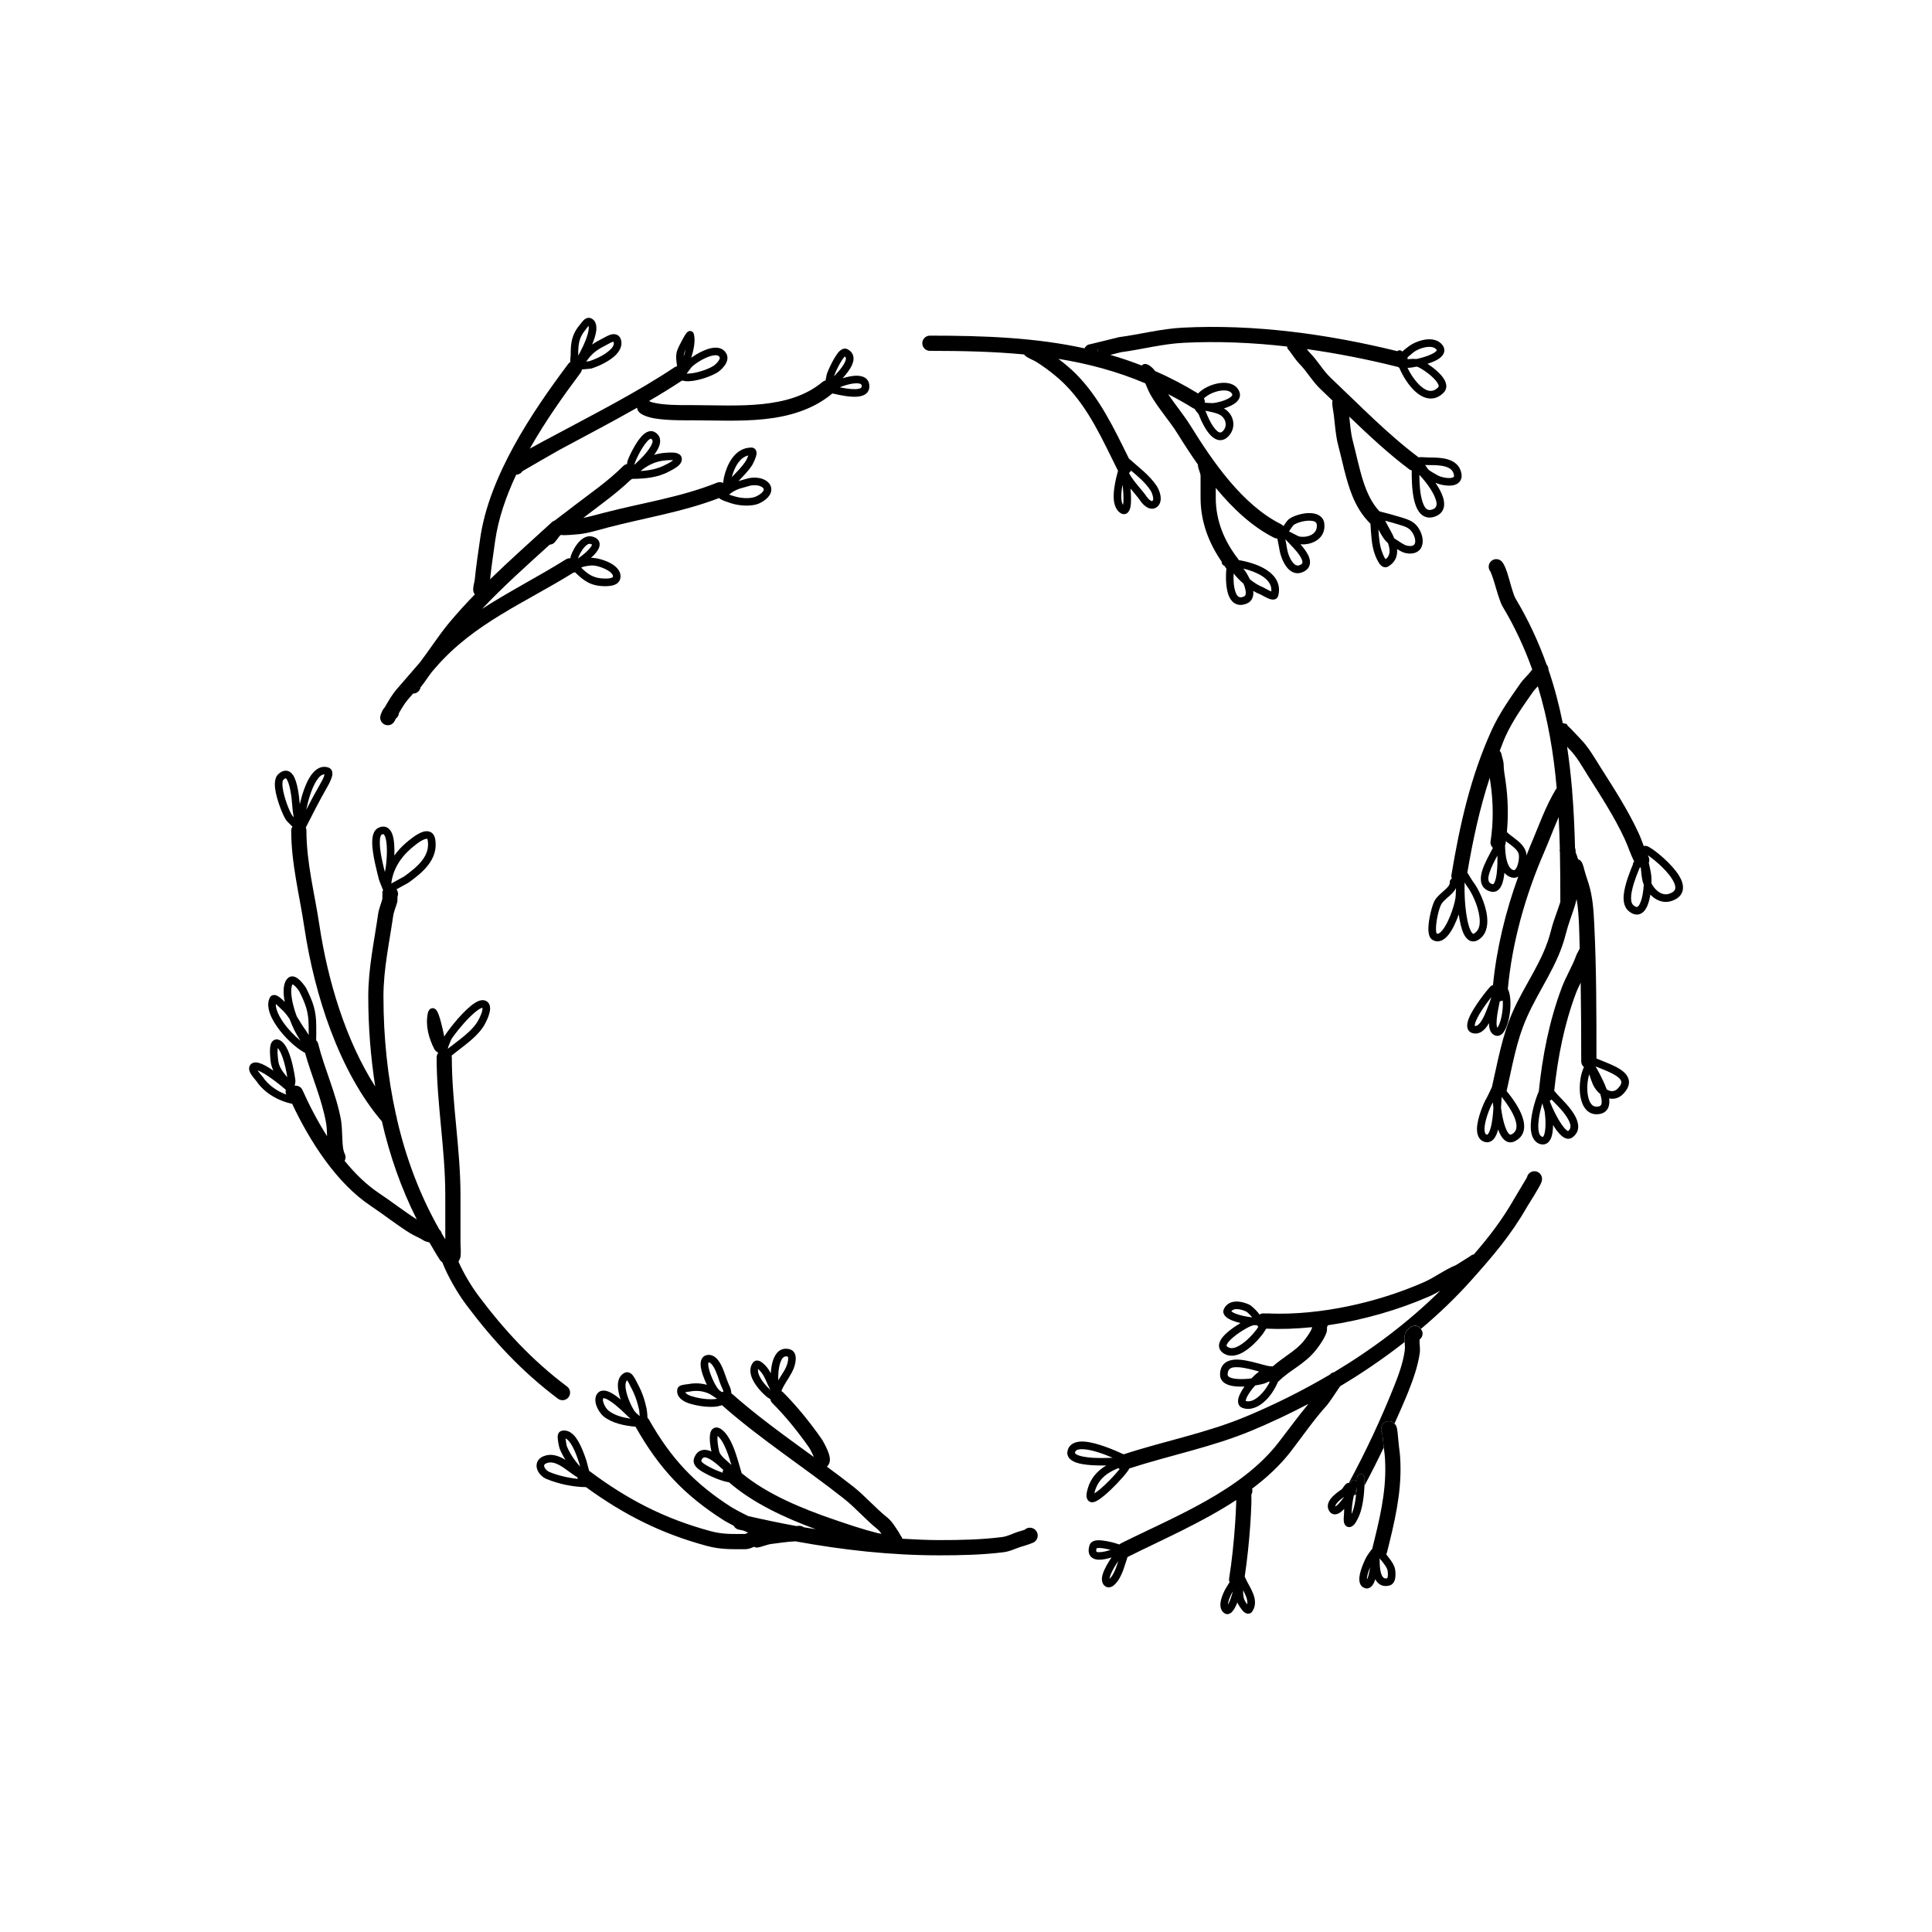 <?xml version="1.0" encoding="UTF-8"?>
<!-- Uploaded to: ICON Repo, www.svgrepo.com, Generator: ICON Repo Mixer Tools -->
<svg fill="#000000" width="800px" height="800px" version="1.1" viewBox="144 144 512 512" xmlns="http://www.w3.org/2000/svg">
 <g>
  <path d="m242.2 463.54c3.531 2.356 6.844 4.996 10.402 7.223 1.176 0.734 2.695 1.32 3.688 1.984 0.309 0.203 0.914 0.383 1.512 0.516 0.926 1.566 1.801 3.152 2.816 4.676 0.16 0.238 0.363 0.43 0.594 0.578 1.496 3.809 4.039 8.188 6.375 11.305 7.082 9.441 14.715 17.676 24.273 24.848 0.891 0.664 2.152 0.488 2.82-0.402 0.664-0.891 0.488-2.156-0.402-2.82-9.246-6.934-16.617-14.91-23.465-24.043-1.879-2.504-3.918-5.902-5.316-9.055 0.195-0.363 0.43-0.812 0.484-1.039 0.27-1.094 0.055-2.926 0.055-3.941v-12.652c0-12.277-2.297-24.379-2.297-36.523 0-0.152-0.055-0.289-0.086-0.43 1.094-0.887 2.254-1.762 3.406-2.66 2.019-1.582 3.93-3.262 5.156-5.219 0.398-0.641 1.555-2.832 1.66-4.371 0.078-1.055-0.293-1.867-1.09-2.266-0.477-0.234-1.07-0.273-1.762-0.043-0.668 0.227-1.48 0.73-2.332 1.43-2.832 2.32-6.269 6.805-6.957 8.062-0.242-1.199-0.516-2.426-0.793-3.496-0.387-1.508-0.801-2.734-1.133-3.273-0.496-0.812-1.168-0.832-1.57-0.672-0.258 0.105-0.703 0.43-0.875 1.297-0.66 3.316 0.262 6.527 1.711 9.43 0.211 0.418 0.617 0.742 1.066 1.023-0.254 0.336-0.434 0.734-0.434 1.191 0 12.145 2.297 24.246 2.297 36.523v11.719c-0.32-0.523-0.641-1.047-0.949-1.574-0.055-0.254-0.184-0.645-0.609-1.012-5.246-9.211-8.91-19.109-11.281-29.402 0.004-0.281-0.062-0.555-0.18-0.816-2.285-10.25-3.367-20.848-3.367-31.539 0-7.316 1.547-14.164 2.566-21.285 0.195-1.375 0.789-2.543 1.109-3.82 0.035-0.148 0.043-0.934 0.047-1.387l0.023-0.062c0.25-0.656 0.102-1.344-0.281-1.875 1.371-0.781 2.918-1.559 3.352-1.871 1.773-1.289 3.672-2.769 5.031-4.543 1.469-1.914 2.32-4.156 1.875-6.844-0.141-0.848-0.492-1.375-0.906-1.695-0.625-0.48-1.496-0.559-2.469-0.234-1.625 0.543-3.672 2.285-4.449 2.953-1.133 0.973-2.152 2.09-3.016 3.305 0.082-2.027-0.016-4.203-0.516-5.602-0.379-1.066-1.012-1.75-1.777-1.988-0.543-0.164-1.199-0.137-1.965 0.246-0.496 0.25-0.883 0.664-1.152 1.242-0.293 0.633-0.445 1.496-0.453 2.496-0.035 3.309 1.402 8.312 1.723 9.742 0.09 0.406 0.734 2 1.16 3.027-0.148 0.254-0.211 0.488-0.211 0.656 0 0.055 0.051 0.086 0.059 0.137-0.004 0.016-0.012 0.027-0.016 0.043-0.047 0.332-0.023 1.168-0.016 1.473-0.359 1.336-0.93 2.586-1.137 4.035-1.043 7.312-2.609 14.34-2.609 21.852 0 8.035 0.629 16.012 1.848 23.844-7.852-12.262-12.609-28.172-14.809-42.836-1.262-8.418-3.426-16.453-3.426-25.008 0-0.285-0.062-0.555-0.168-0.801 1.785-3.543 3.617-7.113 5.57-10.531 0.203-0.352 1.246-2.141 1.438-3.316 0.168-1.051-0.227-1.777-1.02-2.043-1.836-0.613-3.496 0.348-4.793 2.324-1.242 1.891-2.172 4.75-2.789 7.379-0.098-1.055-0.234-2.43-0.473-3.746-0.281-1.598-0.727-3.102-1.336-3.984-0.504-0.727-1.133-1.105-1.824-1.137-0.617-0.031-1.363 0.219-2.176 1.031-0.664 0.664-0.93 1.996-0.738 3.625 0.371 3.078 2.144 7.336 2.906 8.406 0.238 0.336 1.039 1.129 1.691 1.762-0.188 0.305-0.324 0.645-0.324 1.027 0 8.758 2.18 16.988 3.469 25.605 2.731 18.203 9.297 38.262 20.566 51.492 2.059 9.008 5.094 17.715 9.242 25.965-3.414-2.164-6.617-4.695-10.016-6.961-3.344-2.227-6.375-5.207-9.098-8.551 0.277-0.543 0.34-1.195 0.051-1.785-0.5-1.02-0.59-2.453-0.656-3.906-0.094-1.84-0.105-3.707-0.363-5.144-1.277-7.016-4.348-13.395-6.066-20.262-0.086-0.348-0.281-0.629-0.516-0.875 0.043-1.164 0.023-2.836 0.023-3.668 0-4.188-0.863-6.508-2.707-10.203-0.121-0.242-1.379-2.059-2.531-2.715-0.867-0.492-1.695-0.461-2.332 0.176-0.574 0.566-0.934 1.461-1.043 2.586-0.102 1.035 0 2.301 0.258 3.664-0.273-0.277-0.777-0.781-1.262-1.156-0.406-0.312-0.816-0.539-1.137-0.621-0.387-0.102-0.723-0.047-0.992 0.09-0.23 0.117-0.426 0.297-0.566 0.578-0.43 0.867-0.52 1.91-0.281 3.055 0.297 1.465 1.137 3.125 2.281 4.738 1.93 2.727 4.723 5.332 7.012 6.656 0.113 0.066 0.207 0.09 0.32 0.148 1.742 6.223 4.41 12.109 5.578 18.535 0.184 1.016 0.23 2.277 0.273 3.57-2.578-4.07-4.773-8.309-6.516-12.227-0.367-0.824-1.211-1.25-2.062-1.156 0.145-0.578 0.223-1.133 0.172-1.527-0.199-1.574-0.848-5.356-1.984-7.871-0.586-1.289-1.336-2.258-2.144-2.66-0.488-0.242-0.898-0.25-1.238-0.152-0.488 0.137-0.91 0.527-1.141 1.188-0.43 1.246-0.113 3.941-0.047 4.531 0.105 0.93 0.375 1.754 0.746 2.508-0.793-0.543-1.594-1.043-2.316-1.422-0.996-0.52-1.891-0.793-2.5-0.766-0.496 0.02-0.883 0.199-1.168 0.484-0.5 0.5-0.605 1.23-0.262 2.055 0.395 0.953 1.535 2.129 1.762 2.465 2.004 3.004 5.734 5.223 9.441 5.961 4.613 9.805 11.68 20.961 20.781 27.027zm-14.281-112.71c0.617-0.934 1.27-1.645 2.086-1.594-0.043 0.199-0.117 0.469-0.195 0.664-0.336 0.816-0.836 1.645-0.957 1.859-1.277 2.231-2.508 4.527-3.703 6.84 0.547-2.656 1.469-5.789 2.769-7.769zm-9.02 1.828c-0.066-0.523-0.086-1.008-0.023-1.41 0.031-0.23 0.062-0.426 0.184-0.547 0.156-0.16 0.305-0.281 0.449-0.367 0.078-0.043 0.141-0.09 0.203-0.082 0.129 0.016 0.188 0.156 0.281 0.293 0.148 0.223 0.277 0.496 0.395 0.805 0.891 2.356 1.066 6.457 1.184 7.523 0.047 0.414 0.148 1.039 0.27 1.707-0.176-0.184-0.324-0.348-0.398-0.457-0.676-0.941-2.215-4.734-2.543-7.465zm44.625 66.938c0.074-0.203 0.418-0.684 0.902-1.344 1.293-1.746 3.582-4.457 5.539-6.062 0.539-0.445 1.043-0.793 1.492-0.996 0.125-0.055 0.301-0.102 0.398-0.121 0.004 0.031 0.012 0.066 0.012 0.094 0.012 0.203-0.02 0.43-0.074 0.672-0.262 1.164-1.012 2.531-1.289 2.973-1.109 1.773-2.863 3.269-4.688 4.699-1.055 0.824-2.137 1.625-3.152 2.434 0.18-0.875 0.5-1.359 0.859-2.348zm-10.699-50.637c0.668-0.574 2.391-2.109 3.781-2.574 0.152-0.047 0.297-0.086 0.434-0.094 0.055-0.004 0.117-0.02 0.16 0.012 0.098 0.078 0.117 0.23 0.152 0.43 0.348 2.078-0.352 3.805-1.488 5.289-1.242 1.621-2.996 2.957-4.613 4.141-0.453 0.328-2.148 1.164-3.551 1.984 0.359-3.547 2.387-6.84 5.125-9.188zm-8.172-1.812c0.004-0.574 0.055-1.082 0.191-1.488 0.07-0.207 0.137-0.387 0.293-0.465 0.195-0.098 0.344-0.164 0.477-0.121 0.121 0.035 0.188 0.152 0.266 0.277 0.238 0.402 0.383 0.969 0.484 1.617 0.438 2.84-0.082 7.102-0.367 8.105l-0.004 0.02c-0.52-2.039-1.371-5.481-1.34-7.945zm-23.117 37.688c0.164 0.105 0.477 0.316 0.656 0.496 0.562 0.555 1.043 1.242 1.109 1.363 1.684 3.375 2.496 5.484 2.496 9.305 0 0.527 0.012 1.422 0.012 2.289-0.402-0.648-0.754-1.207-0.801-1.266-0.934-1.25-1.629-2.512-2.394-3.731-0.352-0.957-0.66-1.938-0.898-2.894-0.41-1.625-0.629-3.168-0.516-4.356 0.047-0.492 0.137-0.91 0.336-1.207zm-2.398 10.191c-0.812-1.145-1.461-2.312-1.797-3.391-0.176-0.562-0.277-1.098-0.242-1.57 0.035 0.027 0.066 0.051 0.102 0.082 0.555 0.477 1.066 1.031 1.145 1.094 1.023 0.879 1.762 1.828 2.402 2.812 0.797 2.152 1.809 4.191 2.809 5.617l0.098 0.137c-1.605-1.285-3.258-3.004-4.516-4.781zm-5.481 14.398c-0.152-0.23-0.758-0.863-1.23-1.527-0.043-0.066-0.094-0.145-0.137-0.227 0.281 0.102 0.598 0.242 0.926 0.418 2.371 1.234 5.625 3.91 6.516 4.715-0.074 0.43-0.055 0.781 0.012 0.984 0.035 0.109 0.086 0.211 0.141 0.293-2.512-0.906-4.848-2.586-6.227-4.656zm5.344-1.367c-0.637-0.887-1.145-1.852-1.277-3.059-0.039-0.363-0.215-1.641-0.172-2.734 0.004-0.156 0.031-0.352 0.062-0.52 0.141 0.152 0.273 0.348 0.406 0.559 0.32 0.52 0.598 1.164 0.848 1.867 0.633 1.773 1.047 3.883 1.273 5.309-0.402-0.469-0.789-0.93-1.141-1.422z"/>
  <path d="m263.05 309.02c-2.773 3.324-5.137 7.082-7.766 10.527-2.106 2.426-4.219 4.84-6.309 7.281-0.965 1.125-2.176 3.148-3.012 4.629-0.188 0.195-0.383 0.438-0.543 0.734-0.277 0.5-0.508 1.172-0.562 1.348-0.008 0.023-0.012 0.039-0.012 0.039-0.309 0.996 0.188 2.066 1.156 2.465 0.969 0.398 2.074-0.008 2.555-0.934 0 0 0.133-0.262 0.359-0.676 0.113-0.082 0.219-0.18 0.316-0.289 0.297-0.34 0.461-0.75 0.492-1.168 0.695-1.219 1.582-2.664 2.316-3.519 0.473-0.555 0.953-1.098 1.43-1.648 0.277-0.012 0.57-0.031 0.941-0.227 0.57-0.297 0.93-0.832 1.039-1.414 0.129-0.18 0.27-0.379 0.348-0.469 0.84-1.008 1.535-2.18 2.34-3.215 0.094-0.121 0.18-0.258 0.277-0.383 0.367-0.422 0.73-0.84 1.094-1.262 10.16-11.719 23.613-17.082 36.531-25.137 0.129 0.012 0.254 0.039 0.402 0 2.285 2.238 4.156 3.644 7.906 3.644 0.637 0 1.668-0.031 2.473-0.344 0.77-0.297 1.352-0.832 1.551-1.641 0.363-1.438-0.496-2.785-1.996-3.766-1.832-1.191-4.566-1.844-5.75-1.75 0.309-0.281 0.617-0.578 0.891-0.875 0.605-0.652 1.07-1.336 1.27-1.93 0.223-0.668 0.16-1.281-0.168-1.797-0.273-0.426-0.781-0.832-1.676-1.051-1.148-0.285-2.293 0.211-3.262 1.16-1.156 1.141-2.059 2.926-2.406 3.961-0.023 0.078-0.074 0.324-0.125 0.629-0.387-0.016-0.781 0.047-1.137 0.27-7.496 4.688-15.133 8.539-22.258 13.148 5.695-6.004 11.723-11.406 17.934-17.023 0.43-0.023 0.883-0.152 1.348-0.645 0.172-0.184 1.145-1.484 1.305-1.703 0.102-0.074 0.195-0.152 0.297-0.227 0.172 0.027 0.336 0.055 0.555 0.062 1.039 0.027 3.141-0.16 4.082-0.246 2.578-0.234 5.246-1.117 7.805-1.781 9.945-2.594 19.832-4.102 29.48-7.809 0.141 0.098 0.262 0.219 0.414 0.305 0.875 0.5 1.938 0.797 2.758 1.07 2.094 0.695 5.559 1 7.672-0.055 2.523-1.262 3.184-2.844 2.969-4.023-0.145-0.801-0.691-1.539-1.59-2.043-1.07-0.602-2.684-0.875-4.477-0.488l-2.594 0.738c1.281-1.363 2.621-2.66 3.656-4.289 0.055-0.094 0.98-1.805 1.109-2.82 0.07-0.551-0.062-0.992-0.281-1.266-0.23-0.297-0.562-0.508-1.066-0.508-2.242 0-3.914 1.172-5.113 2.828-1.094 1.504-1.781 3.418-2.16 5.059-0.055 0.234-0.145 0.836-0.23 1.48-0.488-0.23-1.062-0.277-1.602-0.059-9.789 3.914-19.852 5.336-29.953 7.973-1.805 0.473-3.656 1-5.496 1.352 4.332-3.32 8.621-6.328 12.551-10.07 0.078-0.051 0.156-0.066 0.234-0.145l0.121-0.117c3.383-0.039 6.758-0.305 9.797-1.941 0.484-0.258 2.039-0.988 2.793-1.832 0.555-0.625 0.754-1.332 0.527-2.012-0.164-0.492-0.711-0.961-1.578-1.113-1.051-0.188-2.703-0.02-3.133 0.023-0.91 0.094-1.758 0.27-2.551 0.52 0.645-0.867 1.207-1.785 1.449-2.621 0.25-0.859 0.215-1.648-0.137-2.309-0.242-0.457-0.641-0.867-1.258-1.172-0.941-0.473-2.125-0.113-3.211 1.008-1.766 1.809-3.523 5.606-3.879 6.68-0.066 0.199-0.09 0.535-0.129 0.832-0.359 0.082-0.703 0.227-0.984 0.504-4.113 4.117-8.711 7.211-13.32 10.758-1.637 1.258-3.238 2.5-4.883 3.719-0.258 0.086-0.504 0.223-0.715 0.418-5.641 5.168-11.117 10.027-16.395 15.152 0.363-3.398 0.863-6.824 1.348-10.219 0.84-5.867 2.875-11.762 5.566-17.492 0.684-0.035 1.305-0.359 1.641-0.93 0.801-0.465 8.641-5.023 9.871-5.684 6.723-3.617 13.719-7.277 20.527-11.141 0.055 0.484 0.266 0.949 0.66 1.297 0.781 0.684 2.32 1.262 4.227 1.566 3.461 0.551 8.305 0.469 9.867 0.469 6.008 0 12.586 0.352 18.883-0.305 6.629-0.691 12.938-2.504 18.07-6.773 0.02-0.016 0.023-0.035 0.043-0.051 0.074 0.016 0.137 0.035 0.215 0.051 2.016 0.469 4.676 0.992 6.547 0.797 1.879-0.195 3.051-1.07 3.051-2.742 0-0.824-0.266-1.418-0.68-1.863-0.547-0.582-1.414-0.895-2.445-0.93-1.258-0.047-2.785 0.297-3.973 0.668 0.898-1.012 1.992-2.336 2.523-3.574 0.418-0.973 0.504-1.906 0.176-2.684-0.234-0.562-0.672-1.07-1.43-1.449-0.559-0.281-1.301-0.199-2.031 0.473-1.445 1.332-3.312 5.613-3.465 6.301-0.074 0.344-0.191 0.953-0.289 1.52-0.289 0.07-0.57 0.188-0.816 0.391-4.504 3.754-10.082 5.25-15.902 5.859-6.156 0.645-12.586 0.285-18.465 0.285-1.262 0-4.801 0.07-7.84-0.242-0.934-0.094-1.816-0.223-2.555-0.41-0.445-0.113-0.832-0.199-1.043-0.383-0.039-0.035-0.09-0.043-0.133-0.078 2.981-1.746 5.906-3.535 8.723-5.406 0.535 0.133 1.125 0.215 1.781 0.191 2.816-0.105 6.562-1.57 7.867-2.523 0.582-0.418 1.5-1.277 1.992-2.211 0.434-0.832 0.539-1.715 0.145-2.504-0.656-1.312-1.898-1.789-3.418-1.637-1.922 0.188-4.34 1.508-5.926 2.641 0.609-2.035 1.172-4.344 0.688-6.281-0.105-0.414-0.359-0.605-0.602-0.711-0.23-0.098-0.527-0.145-0.875 0.027-0.121 0.062-0.355 0.23-0.582 0.543-0.379 0.527-1.012 1.695-1.039 1.758-0.562 1.117-1.305 2.285-1.516 3.535-0.184 1.109 0.016 2.289 0.176 3.383-0.246 0.051-0.484 0.141-0.703 0.289-10.113 6.742-21.617 12.539-32.332 18.309-0.773 0.414-3.477 1.816-6 3.238 4.106-7.254 8.961-14.105 13.453-20.098 0.199-0.27 0.301-0.57 0.352-0.883 1.055-0.117 2.281-0.176 2.598-0.273 1.344-0.418 4.09-1.566 5.902-3.129 1.453-1.254 2.277-2.781 1.883-4.375-0.172-0.684-0.523-1.086-0.926-1.32-0.391-0.23-0.867-0.305-1.383-0.234-0.922 0.129-2.059 0.848-2.57 1.102-1.066 0.535-1.977 1.043-2.793 1.629 0.496-1.199 0.918-2.469 1.07-3.539 0.23-1.625-0.207-2.848-1.234-3.367-0.566-0.281-1.121-0.227-1.648 0.094-0.59 0.352-1.156 1.246-1.609 1.785-2.027 2.434-2.266 4.75-2.266 7.75 0 0.348-0.078 0.855-0.113 1.305-0.02 0.227 0.016 0.379 0.027 0.574-0.188 0.125-0.371 0.266-0.512 0.457-9.723 12.957-21.027 29.809-23.391 46.359-0.523 3.66-1.086 7.359-1.449 11.016-0.031 0.348-0.184 0.824-0.273 1.266-0.121 0.598-0.16 1.164-0.098 1.605 0.055 0.379 0.25 0.625 0.402 0.914-2.32 2.383-4.578 4.852-6.777 7.488zm-16.582 25.379 0.012 0.008 0.055 0.043zm0.25 0.168-0.086-0.051-0.086-0.055c0.062 0.039 0.117 0.074 0.172 0.105l0.047 0.023 0.023 0.016zm54.059-40.711c0.926-0.078 3.055 0.492 4.5 1.43 0.344 0.223 0.648 0.469 0.871 0.738 0.211 0.258 0.352 0.535 0.27 0.848-0.02 0.082-0.086 0.125-0.152 0.164-0.125 0.074-0.266 0.121-0.41 0.156-0.527 0.133-1.117 0.133-1.504 0.133-2.992 0-4.539-1.133-6.309-2.867l0.117-0.121c0.758-0.289 1.852-0.418 2.617-0.48zm-3.59-1.906c0.273-0.828 0.984-2.254 1.906-3.164 0.418-0.41 0.859-0.766 1.359-0.641 0.168 0.039 0.363 0.137 0.438 0.176-0.008 0.039-0.023 0.102-0.039 0.141-0.051 0.137-0.133 0.277-0.234 0.422-0.816 1.219-2.633 2.566-3.445 3.137 0.004-0.031 0.008-0.055 0.016-0.07zm42.457-25.332c0.668-0.922 1.539-1.664 2.668-1.91-0.012 0.039-0.023 0.082-0.039 0.117-0.242 0.629-0.574 1.25-0.605 1.297-1.051 1.652-2.43 2.945-3.734 4.336 0.34-1.285 0.883-2.699 1.711-3.84zm0.344 6.887 2.773-0.789c1.215-0.254 2.312-0.125 3.039 0.281 0.301 0.168 0.543 0.375 0.594 0.645 0.035 0.207-0.062 0.422-0.238 0.652-0.316 0.41-0.863 0.812-1.648 1.211-1.688 0.844-4.461 0.504-6.133-0.055-0.352-0.113-0.75-0.234-1.156-0.375 0.797-0.684 1.594-1.141 2.769-1.57zm30.371-27.895c0.527-0.051 1.031-0.055 1.445 0.051 0.176 0.047 0.336 0.109 0.438 0.23 0.094 0.113 0.121 0.27 0.121 0.469 0 0.387-0.301 0.543-0.68 0.641-0.5 0.129-1.117 0.148-1.781 0.113-1.07-0.055-2.254-0.25-3.359-0.473 0.695-0.305 2.336-0.883 3.816-1.031zm-3.824-5.188c0.363-0.652 0.754-1.273 1.129-1.707 0.066-0.082 0.16-0.168 0.234-0.234 0.105 0.078 0.18 0.164 0.227 0.27 0.133 0.328 0.004 0.711-0.168 1.117-0.613 1.418-2.09 2.953-2.93 3.852 0.094-0.395 0.746-1.922 1.508-3.297zm-39.301 0.922c0.668-0.754 3.047-2.398 5.137-3 0.492-0.141 0.965-0.227 1.387-0.203 0.41 0.023 0.766 0.16 0.961 0.547 0.066 0.129 0.027 0.27-0.016 0.41-0.066 0.184-0.168 0.367-0.285 0.539-0.363 0.527-0.875 0.984-1.219 1.234-0.965 0.703-3.477 1.699-5.703 2.031-0.539 0.086-1.062 0.125-1.539 0.105 0.535-0.68 1.117-1.484 1.277-1.664zm-1.996-3.348c0.082-0.48 0.266-0.938 0.488-1.387-0.152 0.621-0.348 1.238-0.535 1.828 0.008-0.148 0.023-0.297 0.047-0.441zm-20.637-2.512c0.289-0.145 0.809-0.484 1.363-0.727 0.18-0.078 0.367-0.145 0.543-0.176 0.027-0.008 0.062-0.008 0.098-0.012 0.008 0.02 0.016 0.035 0.02 0.051 0.223 0.891-0.43 1.656-1.242 2.359-1.59 1.371-4.012 2.363-5.188 2.734-0.133 0.039-0.438 0.062-0.82 0.09l0.121-0.172c1.453-2.086 2.883-3.039 5.106-4.148zm-7.367 2.547c0-2.492 0.117-4.438 1.797-6.461 0.227-0.27 0.477-0.648 0.746-0.984 0.051-0.066 0.129-0.145 0.199-0.215 0.027 0.09 0.031 0.203 0.043 0.324 0.039 0.512-0.078 1.141-0.262 1.816-0.617 2.242-2.035 4.891-2.531 5.746 0.008-0.074 0.008-0.152 0.008-0.227zm22.852 28.008c0.305-0.031 1.379-0.156 2.238-0.09l0.066 0.008-0.051 0.047c-0.668 0.562-1.676 1-2.019 1.184-2.059 1.109-4.293 1.5-6.566 1.633 1.789-1.445 3.773-2.527 6.332-2.781zm-7.875 0.734c0.273-0.816 1.461-3.426 2.781-5.172 0.391-0.512 0.777-0.945 1.168-1.207 0.078-0.047 0.148-0.09 0.227-0.117 0.035-0.016 0.07-0.043 0.102-0.027 0.766 0.383 0.434 1.133 0.023 1.906-1.012 1.898-3.223 3.93-3.703 4.367-0.238 0.219-0.465 0.453-0.684 0.684 0.016-0.164 0.043-0.312 0.086-0.434z"/>
  <path d="m517.26 498.45c0.059 0.09 0.125 0.172 0.191 0.25 0 0 0.004 0 0.004-0.004-0.082-0.102-0.145-0.211-0.215-0.32 0.016 0.023 0.004 0.051 0.02 0.074z"/>
  <path d="m517.8 495.74s-0.004 0-0.004 0.004c-0.52 0.363-0.676 0.77-0.727 0.973 0.137-0.383 0.387-0.727 0.73-0.977z"/>
  <path d="m552.48 457.36c0.363-0.973 0.074-1.66-0.082-1.934-0.539-0.977-1.766-1.328-2.742-0.785-0.539 0.301-0.891 0.824-1 1.387-0.395 0.66-3.203 5.344-3.453 5.789-3.199 5.598-6.66 10.027-10.602 14.594-0.32 0.066-0.629 0.188-0.895 0.414l-0.051 0.043-1.645 1.043c-0.609 0.383-1.219 0.766-1.824 1.141l-0.344 0.211c-3.059 1.25-5.606 3.266-8.598 4.574-12.301 5.383-27.293 8.734-40.766 8.262-0.023-0.008-0.059-0.031-0.074-0.035-0.066-0.016-0.238-0.027-0.457 0.023-0.355-0.016-0.723 0-1.078-0.023-0.414-0.027-0.789 0.109-1.121 0.305-0.109-0.18-0.211-0.359-0.391-0.57-0.68-0.809-1.832-1.859-2.297-2.066-1.008-0.457-2.258-0.828-3.398-0.812-1.379 0.012-2.598 0.543-3.285 1.91-0.293 0.594-0.242 1.176 0.145 1.738 0.312 0.457 0.965 0.93 1.863 1.312 0.668 0.285 1.484 0.535 2.356 0.746-1.742 1.035-3.961 2.606-4.984 4.062-0.566 0.805-0.797 1.609-0.676 2.309 0.098 0.543 0.383 1.059 0.969 1.5 1.539 1.152 3.398 0.934 5.195-0.035 2.269-1.223 4.426-3.648 5.363-4.898 0.059-0.078 0.484-0.723 0.957-1.457 3.941 0.18 8.008 0.031 12.117-0.391 0.004 0.07 0.004 0.18 0.008 0.223-0.41 1.102-1.305 2.309-2 3.203-1.27 1.629-2.789 2.766-4.332 3.856-1.383 0.98-2.762 1.988-4.09 3.125-0.094 0-0.172-0.078-0.266-0.051-0.121-0.008-0.242-0.008-0.367 0-0.07-0.004-0.137-0.012-0.199-0.02-0.422-0.062-0.934-0.188-1.512-0.34-1.891-0.492-4.379-1.25-6.473-1.391-1.68-0.113-3.133 0.195-4.039 1.066-0.652 0.629-1.086 1.555-1.086 2.918 0 1.488 1.07 2.465 2.816 2.891 1.047 0.258 2.356 0.312 3.664 0.246l-0.016 0.023c-0.961 1.324-1.582 2.637-1.676 3.551-0.109 1.078 0.32 1.812 1.262 2.129 2.012 0.672 4.144-0.23 5.938-1.926 1.48-1.406 2.652-3.32 3.398-5.09 0.074-0.055 0.16-0.082 0.227-0.152 1.477-1.477 3.133-2.555 4.742-3.695 1.859-1.316 3.66-2.711 5.184-4.672 0.98-1.258 2.184-3.027 2.695-4.559 0.098-0.289 0.121-0.914 0.121-1.391 0.086-0.133 0.141-0.289 0.195-0.449 9.379-1.371 18.762-4.094 26.984-7.695 0.98-0.43 1.91-0.945 2.828-1.477-8.352 8.266-17.961 15.508-28.203 21.641-0.023 0.004-0.039-0.008-0.062-0.004-0.418 0.09-0.742 0.328-1.012 0.617-7.199 4.238-14.676 7.961-22.223 11.105-10.578 4.406-21.617 6.481-32.41 10.008-2.332-1.082-7.106-3.144-10.438-3.371-2.195-0.148-3.805 0.527-4.34 2.129-0.531 1.602 0.355 2.769 2.195 3.426 2.176 0.773 5.879 0.805 7.992 0.773-1.938 1.137-3.492 2.641-4.473 4.856-0.145 0.328-0.777 1.98-0.781 3.062-0.008 0.934 0.414 1.555 1.066 1.773 0.289 0.098 0.719 0.109 1.238-0.102 0.598-0.242 1.484-0.844 2.473-1.672 2.117-1.773 4.812-4.602 6.238-6.551 0.168-0.23 0.215-0.375 0.348-0.582 10.812-3.508 21.852-5.625 32.438-10.035 5.055-2.106 10.078-4.481 15.016-7.07-2.738 3.309-5.293 6.812-7.91 10.203-9.969 12.898-27.602 19.664-41.801 26.766-0.145 0.074-0.25 0.188-0.371 0.289-0.508-0.164-1.035-0.316-1.352-0.41-0.578-0.172-2.953-0.781-4.473-0.699-1.121 0.062-1.855 0.562-2.074 1.23-0.469 1.402-0.266 2.328 0.16 2.914 0.457 0.625 1.25 0.973 2.254 1.004 1.012 0.031 2.281-0.258 3.379-0.594-0.887 1.297-1.973 3.125-2.371 4.566-0.391 1.398-0.117 2.516 0.723 3.074 0.547 0.363 1.141 0.363 1.73 0.082 0.75-0.355 1.5-1.359 1.758-1.766 1.16-1.82 1.68-3.91 2.359-5.934 0.008-0.027 0.027-0.102 0.039-0.145 0.016-0.008 0.035-0.004 0.051-0.016 9.156-4.582 19.648-9.098 28.754-15.078 0.004 0.277 0.004 0.531-0.004 0.723-0.148 2.828-0.074 2.652-0.27 5.371-0.352 4.961-0.828 9.801-1.605 14.715-0.055 0.344 0.008 0.668 0.117 0.977-0.266 0.414-0.59 0.949-0.66 1.055-0.562 0.84-1.691 3.039-1.77 4.703-0.043 1.008 0.266 1.848 0.969 2.375 0.559 0.418 1.125 0.391 1.652 0.09 0.582-0.328 1.105-1.246 1.223-1.449 0.246-0.461 0.461-0.938 0.648-1.434 0.047 0.125 0.102 0.246 0.16 0.363 0.062 0.121 0.934 1.66 1.676 2.238 0.418 0.328 0.852 0.426 1.199 0.379 0.344-0.043 0.676-0.211 0.938-0.605 0.738-1.109 0.836-2.324 0.574-3.543-0.332-1.52-1.27-3.043-1.906-4.238-0.031-0.062-0.355-0.746-0.688-1.43 0.691-4.633 1.156-9.215 1.492-13.902 0.199-2.762 0.121-2.578 0.273-5.449 0.023-0.484 0.012-1.648-0.004-2.406 0.305-0.457 0.328-1.012 0.207-1.551 3.832-2.894 7.336-6.094 10.203-9.805 3.176-4.109 6.152-8.488 9.641-12.324 0.43-0.473 2.555-3.617 3.465-5.012 5.957-3.543 11.684-7.477 17.121-11.73-0.039-0.629-0.082-1.258 0.02-1.859 0.109-0.656 0.547-1.316 1.078-1.754 0.152-0.125 0.297-0.215 0.441-0.301 0.004-0.004 0.004-0.004 0.008-0.008 0 0 0 0.004-0.004 0.004 0.023-0.012 0.051-0.035 0.07-0.051l0.031-0.02-0.027 0.02c0.312-0.176 0.551-0.258 0.59-0.266 0.879-0.234 1.418 0.125 1.629 0.266 0.207 0.137 0.312 0.34 0.457 0.516 4.746-4.008 9.219-8.277 13.297-12.84 5.773-6.465 10.531-11.988 14.859-19.559 0.293-0.496 3.316-5.215 3.769-6.43zm-81.305 34.66c-0.32-0.137-0.676-0.375-0.863-0.508 0.32-0.445 0.836-0.582 1.371-0.586 0.855-0.012 1.789 0.289 2.543 0.633 0.336 0.152 1.152 0.977 1.621 1.555-1.609-0.16-3.43-0.562-4.672-1.094zm1.109 8.664c-1.051 0.566-2.133 0.871-3.031 0.199-0.086-0.066-0.156-0.129-0.188-0.207-0.043-0.137 0.023-0.281 0.098-0.438 0.184-0.387 0.516-0.781 0.918-1.184 1.738-1.73 4.769-3.418 5.508-3.664 0.176-0.062 0.402-0.133 0.656-0.215 0.312 0.023 0.586 0.02 0.871 0.023 0.102 0.148 0.219 0.273 0.359 0.391-0.246 0.395-0.453 0.715-0.484 0.762-0.828 1.098-2.715 3.254-4.707 4.332zm-0.5 8.742c-0.777-0.066-1.48-0.199-1.984-0.48-0.262-0.145-0.461-0.336-0.461-0.633 0-0.672 0.141-1.152 0.465-1.461 0.555-0.535 1.48-0.582 2.508-0.512 1.707 0.117 3.688 0.672 5.352 1.125-0.68 0.516-1.383 1.148-2.043 1.832-1.223 0.152-2.617 0.234-3.836 0.129zm6.137 4.336c-1.164 1.105-2.484 1.883-3.793 1.516 0.02-0.148 0.074-0.449 0.16-0.672 0.23-0.59 0.637-1.262 1.133-1.953 0.363-0.496 0.77-1.004 1.203-1.488 1.34-0.211 2.422-0.48 2.848-0.672 0.219-0.098 0.52-0.242 0.801-0.379 0.07 0.055 0.141 0.098 0.215 0.141-0.645 1.246-1.527 2.523-2.566 3.508zm15.719-17.188-0.023-0.004 0.074 0.012zm-63.766 33.133c-0.273-0.098-0.516-0.207-0.711-0.34-0.203-0.137-0.336-0.305-0.25-0.551 0.125-0.379 0.441-0.566 0.848-0.668 0.414-0.105 0.906-0.121 1.445-0.086 2.305 0.156 5.363 1.277 7.684 2.269h-0.211c-0.789 0-6.082 0.34-8.805-0.625zm5.539 9.047c-0.453 0.379-0.988 0.742-1.395 1 0.008-0.039 0.016-0.082 0.023-0.121 0.152-0.695 0.434-1.398 0.516-1.574 1.094-2.457 3.059-3.816 5.469-4.848 0.098-0.043 0.254-0.09 0.371-0.137 0.102 0.086 0.199 0.18 0.316 0.242-1.418 1.77-3.551 3.969-5.301 5.438zm-0.172 16.59c-0.285-0.008-0.551 0.008-0.68-0.172-0.062-0.082-0.055-0.199-0.047-0.344 0.012-0.16 0.043-0.344 0.105-0.543 0.176-0.023 0.574-0.074 0.871-0.055 1 0.055 2.184 0.328 2.848 0.5-0.973 0.32-2.16 0.641-3.098 0.613zm34.242 13.801c-0.012 0.023-0.031 0.066-0.062 0.113 0.004-0.184 0.027-0.379 0.066-0.578 0.215-1.09 0.828-2.293 1.23-2.953-0.312 1.172-0.664 2.371-1.234 3.418zm5.031 0.043c-0.34-0.457-0.625-0.992-0.652-1.051-0.387-0.773-0.434-1.762-0.426-2.707 0.328 0.602 0.648 1.246 0.875 1.906 0.207 0.617 0.332 1.25 0.203 1.852zm-35.816-7.543c-0.09 0.141-0.43 0.508-0.672 0.766 0.004-0.047 0.012-0.094 0.02-0.141 0.055-0.363 0.195-0.77 0.371-1.195 0.492-1.168 1.293-2.445 1.934-3.367-0.426 1.359-0.875 2.715-1.652 3.938z"/>
  <path d="m503.37 540.14c0.078-0.699 0.172-1.398 0.207-2.086l-0.035 0.129c-0.238 0.957-0.121 1.07-0.613 1.973-0.004 0.008-0.016 0.023-0.02 0.031 0.16 0.012 0.309-0.027 0.461-0.047z"/>
  <path d="m517.8 495.74-0.004 0.008v-0.004z"/>
  <path d="m518.46 495.43c-0.035 0.008-0.277 0.09-0.59 0.266l0.027-0.02-0.031 0.02c-0.023 0.012-0.051 0.035-0.07 0.051-0.348 0.25-0.598 0.594-0.73 0.977 0.051-0.203 0.207-0.605 0.727-0.973-0.141 0.082-0.289 0.176-0.441 0.301-0.527 0.434-0.969 1.098-1.078 1.754-0.102 0.602-0.062 1.23-0.02 1.859 0.051 0.762 0.109 1.527 0.008 2.266-0.426 3.211-1.652 6.547-2.848 9.531-3.527 8.828-7.438 17.16-11.957 25.527 0.113-0.02 0.23-0.117 0.344-0.109l0.035-0.074c0.426-0.855 1.199-0.566 1.297-0.527 0.113 0.043 0.344 0.148 0.492 0.383 0.004-0.332 0.008-0.648 0.008-0.965 0-0.555 0.453-1.008 1.008-1.008 0.555 0 1.008 0.453 1.008 1.008 0 0.641-0.02 1.328-0.047 2.019 1.797-3.363 3.5-6.731 5.117-10.129-0.043-0.383-0.094-0.816-0.145-1.395-0.039-0.445-0.16-1.535-0.238-2.227-0.293-0.449-0.41-1.012-0.281-1.57 0.402-1.73 1.723-1.773 2.113-1.766 0.41 0.008 0.922 0.215 1.371 0.676 1.223-2.766 2.481-5.504 3.621-8.355 1.312-3.285 2.633-6.961 3.106-10.496 0.148-1.125-0.129-2.324-0.07-3.469 0.637-0.465 0.699-0.984 0.727-1.066 0.207-0.738-0.012-1.266-0.375-1.707-0.145-0.176-0.246-0.379-0.457-0.516-0.211-0.141-0.75-0.496-1.629-0.266zm1.297 3.809c-0.027 0.012-0.059 0.023-0.094 0.035l-0.074 0.023c0.062-0.016 0.152-0.043 0.25-0.102zm-2.273-0.484c-0.016-0.016-0.023-0.035-0.039-0.051-0.066-0.078-0.133-0.156-0.191-0.25-0.016-0.023-0.004-0.051-0.02-0.074 0.066 0.109 0.129 0.223 0.215 0.32 0.016 0.016 0.02 0.039 0.035 0.055z"/>
  <path d="m510.05 522.39c-0.129 0.559-0.012 1.125 0.281 1.57 0.078 0.688 0.199 1.781 0.238 2.227 0.051 0.578 0.098 1.012 0.145 1.395 0.188 1.602 0.312 1.938 0.387 4.438 0.234 7.734-1.598 15.008-3.457 22.453-0.004 0.016 0 0.031-0.004 0.047-0.051 0.047-0.133 0.078-0.172 0.133-0.418 0.559-0.91 1.223-1.27 1.816-0.453 0.754-1.715 3.492-1.934 5.438-0.137 1.211 0.172 2.164 0.809 2.641 0.527 0.395 1.027 0.465 1.469 0.375 0.539-0.113 1.07-0.531 1.469-1.27 0.168-0.32 0.32-0.719 0.453-1.148 0.027 0.051 0.055 0.105 0.086 0.156 0.352 0.613 0.816 1.09 1.402 1.375 0.594 0.281 1.312 0.387 2.207 0.16 0.781-0.195 1.273-0.789 1.5-1.578 0.223-0.762 0.164-1.73 0.125-2.246-0.109-1.426-1.008-2.668-1.934-3.824-0.184-0.227-0.324-0.445-0.496-0.668 0.074-0.141 0.164-0.266 0.203-0.426 1.953-7.812 3.824-15.445 3.578-23.555-0.098-3.223-0.266-2.957-0.547-6.078-0.07-0.727-0.195-2.344-0.34-3.133-0.102-0.523-0.266-0.891-0.371-1.062-0.102-0.164-0.227-0.207-0.34-0.32-0.453-0.465-0.961-0.668-1.371-0.676-0.395-0.012-1.711 0.035-2.117 1.762zm-3.555 39.672c-0.059 0.176-0.156 0.383-0.25 0.555-0.016-0.348 0.047-0.758 0.145-1.188 0.16-0.715 0.426-1.48 0.703-2.152-0.125 0.879-0.312 1.941-0.598 2.785zm5.269-0.219c-0.016 0.105-0.035 0.203-0.074 0.293-0.012 0.031-0.039 0.086-0.051 0.109-0.332 0.078-0.598 0.074-0.816-0.031-0.387-0.184-0.598-0.613-0.762-1.086-0.398-1.129-0.43-2.566-0.43-3.453v-0.695c0.051 0.074 0.109 0.145 0.164 0.219 0.438 0.566 0.941 1.145 1.348 1.758 0.32 0.488 0.59 1 0.633 1.566 0.016 0.305 0.066 0.84-0.012 1.32z"/>
  <path d="m288.15 529.87c-1.105 0.426-1.648 1.117-1.859 1.84-0.199 0.676-0.098 1.426 0.258 2.129 0.449 0.891 1.309 1.695 2.273 2.102 3.148 1.312 7.031 2.129 10.469 2.164 9.992 7.273 19.887 12.297 31.973 15.562 3.734 1.012 6.574 0.883 10.27 0.883 0.605 0 1.32-0.203 2.035-0.52 0.078-0.035 0.18-0.082 0.27-0.121 0.195 0.07 0.324 0.195 0.59 0.207 0.176 0.004 0.535-0.02 1.008-0.145 0.727-0.184 2.168-0.707 2.84-0.789 2.234-0.277 4.301-0.613 6.516-0.715 12.594 2.297 25.168 3.711 38.16 3.711 5.731 0 11.402-0.125 17.027-0.828 1.906-0.238 3.566-1.219 5.383-1.668 0.344-0.09 2.383-0.746 2.816-1.09 0.621-0.488 0.781-1.066 0.816-1.473 0.043-0.492-0.066-0.965-0.387-1.402-0.176-0.246-0.465-0.543-0.98-0.738-0.746-0.277-1.547-0.086-2.09 0.422-0.402 0.133-1.039 0.336-1.152 0.363-1.66 0.414-3.164 1.363-4.906 1.578-5.461 0.684-10.965 0.797-16.527 0.797-3.305 0-6.559-0.18-9.816-0.355-0.102-0.273-0.207-0.555-0.402-0.75-0.176-0.328-0.43-0.789-0.555-0.977-0.926-1.391-1.746-2.871-3.125-3.973-3.148-2.519-5.797-5.648-8.945-8.129-2.293-1.809-4.629-3.547-6.973-5.277 0.434-0.391 0.785-0.988 0.797-1.84 0.012-0.52-0.152-1.293-0.473-2.121-0.547-1.422-1.516-3.09-1.711-3.371-3.031-4.328-6.512-8.664-10.254-12.406-0.125-0.125-0.277-0.195-0.426-0.281 0.301-0.801 0.727-1.57 1.203-2.332 0.973-1.555 2.023-3.109 2.414-4.812 0.137-0.594 0.258-1.371 0.156-2.039-0.145-0.961-0.656-1.742-1.812-1.973-2.113-0.422-3.445 0.879-4.148 2.922-0.363 1.059-0.547 2.324-0.621 3.516-0.316-0.609-0.672-1.195-1.133-1.738-0.273-0.312-1.18-1.309-1.918-1.547-0.691-0.227-1.32-0.094-1.781 0.598-0.828 1.238-0.703 2.766-0.004 4.266 0.867 1.867 2.625 3.695 3.691 4.586 0.258 0.215 0.621 0.449 1.012 0.66 0.078 0.375 0.223 0.734 0.516 1.027 3.574 3.574 6.906 7.727 9.801 11.871 0.121 0.172 0.652 1.121 1.059 2.051 0.051 0.117 0.102 0.262 0.148 0.398-7.438-5.422-14.926-10.758-21.852-16.906 0-0.031 0.008-0.039 0.008-0.074-0.027-0.375-0.176-1.117-0.309-1.422-0.492-1.148-0.457-0.984-0.859-2.055-0.406-1.086-1.188-3.824-2.426-5.312-0.734-0.879-1.629-1.367-2.625-1.281-0.629 0.051-1.078 0.316-1.398 0.707-0.371 0.453-0.57 1.137-0.523 1.988 0.07 1.52 0.918 3.695 1.656 5.234-1.531-0.438-3.141-0.512-4.723-0.223-0.152 0.027-1.582 0.156-2.195 0.391-0.559 0.215-0.805 0.609-0.871 0.879-0.223 0.891 0.016 1.652 0.512 2.281 0.582 0.73 1.57 1.258 2.418 1.539 1.707 0.574 4.445 1.113 6.875 0.941 0.715-0.051 1.367-0.215 2-0.402 10.207 9.016 21.609 16.324 32.266 24.723 3.141 2.481 5.781 5.598 8.918 8.113 0.445 0.355 0.773 0.793 1.09 1.238-0.453-0.082-0.859-0.152-1.02-0.184h-0.004c-4.004-1.004-8.062-2.387-11.949-3.723-7.992-2.75-17.379-6.566-24.098-12.176-0.586-1.957-1.27-4.633-2.234-6.977-0.805-1.953-1.816-3.648-3.051-4.574-0.75-0.559-1.363-0.613-1.793-0.496-0.523 0.137-0.965 0.547-1.184 1.262-0.215 0.68-0.223 1.766-0.109 2.859 0.086 0.789 0.23 1.578 0.367 2.203-0.277-0.133-0.555-0.238-0.828-0.309-0.797-0.219-1.555-0.188-2.211 0.137-0.637 0.316-1.211 0.918-1.574 2-0.262 0.793-0.035 1.539 0.488 2.18 0.52 0.633 1.375 1.152 1.875 1.449 1.336 0.797 4.371 2.25 6.789 2.691 0.043 0.008 0.082 0 0.125 0.008 6.301 5.523 15.008 9.512 22.973 12.43-1.062-0.172-2.125-0.332-3.188-0.52-0.324-0.223-0.695-0.383-1.117-0.383-0.301 0-0.57 0.051-0.863 0.059-4.223-0.777-8.453-1.66-12.699-2.629-1.98-0.941-3.988-2.062-4.301-2.258-9.949-6.328-16.223-13.047-22.062-23.375-0.094-0.164-0.227-0.281-0.355-0.41-0.008-0.891-0.203-2.297-0.23-2.422-0.539-2.516-1.309-4.688-2.551-6.926-0.207-0.363-0.785-1.738-1.496-2.301-0.609-0.48-1.285-0.602-2.004-0.168-1.102 0.66-1.59 1.871-1.57 3.356 0.016 1.117 0.328 2.398 0.742 3.606-0.953-0.777-1.957-1.508-2.84-1.926-1.551-0.738-2.828-0.551-3.492 0.551-0.445 0.742-0.48 1.73-0.184 2.727 0.375 1.254 1.25 2.516 1.984 3.117 2.164 1.77 5.477 2.492 8.477 2.738 0.008 0.012 0.004 0.023 0.012 0.035 6.195 10.957 12.855 18.082 23.41 24.797 0.227 0.145 1.27 0.73 2.574 1.41 0.266 0.492 0.711 0.879 1.297 1.016 0.449 0.105 0.891 0.184 1.34 0.285 0.418 0.195 0.82 0.371 1.215 0.535-0.332 0.148-0.738 0.32-0.801 0.344-3.285 0-5.828 0.156-9.156-0.742-12.16-3.285-22.004-8.359-32.066-15.902-0.039-0.027-0.086-0.035-0.125-0.059-0.293-1.168-0.617-2.387-0.691-2.617-0.457-1.359-1.629-4.984-3.316-6.793-0.965-1.023-2.094-1.516-3.305-1.211-0.453 0.113-0.871 0.48-0.992 1.195-0.172 0.996 0.395 3.262 0.473 3.461 0.383 1 0.926 2.035 1.559 3.035-1.844-1.113-3.758-1.758-5.699-1.008zm128.07 22.883c-0.574-0.215-0.879-0.543-1.043-0.887 0.227 0.395 0.582 0.711 1.043 0.887zm-65.422-47.672c0.34-0.984 0.832-1.805 1.848-1.602 0.242 0.047 0.227 0.293 0.23 0.504 0.008 0.371-0.07 0.762-0.141 1.082-0.344 1.496-1.305 2.828-2.16 4.191-0.113 0.184-0.227 0.367-0.336 0.551-0.039-1.379 0.059-3.277 0.559-4.727zm-5.535 3.586c-0.297-0.645-0.496-1.293-0.344-1.871l0.027 0.023c0.293 0.258 0.551 0.566 0.66 0.695 1.113 1.297 1.523 2.922 2.332 4.379 0.074 0.133 0.156 0.289 0.242 0.461-0.914-0.805-2.242-2.231-2.918-3.688zm-13.488-3.602c0.199-0.016 0.371 0.074 0.531 0.199 0.285 0.223 0.531 0.547 0.758 0.914 0.855 1.387 1.387 3.34 1.699 4.184 0.418 1.117 0.379 0.945 0.891 2.141 0.023 0.051 0.039 0.172 0.059 0.27-0.109 0.039-0.211 0.082-0.312 0.141-0.078-0.035-0.188-0.074-0.242-0.105-0.598-0.344-0.785-0.641-1.258-1.293-0.422-0.582-1.68-3.078-2.098-5.031-0.094-0.445-0.145-0.852-0.109-1.188 0.016-0.105-0.02-0.223 0.082-0.23zm1.434 9.723c-2.156 0.152-4.578-0.336-6.098-0.844-0.438-0.145-0.957-0.379-1.32-0.719-0.086-0.082-0.16-0.164-0.219-0.258 0.516-0.082 1.312-0.211 1.402-0.223 1.688-0.312 3.418-0.113 4.984 0.621 0.488 0.227 1.305 0.855 2.106 1.312l0.008 0.008c-0.277 0.051-0.566 0.082-0.863 0.102zm-27.977 3.008c-0.5-0.406-1.07-1.277-1.324-2.129-0.121-0.41-0.207-0.812-0.02-1.121 0.02-0.035 0.066-0.02 0.105-0.02 0.109 0.008 0.23 0.035 0.355 0.078 0.406 0.129 0.859 0.379 1.324 0.684 2.027 1.316 4.309 3.68 4.891 4.207 0.148 0.137 0.332 0.289 0.527 0.449-2.164-0.293-4.34-0.906-5.859-2.148zm4.625-5.562c-0.109-0.641-0.141-1.25-0.023-1.766 0.059-0.262 0.156-0.496 0.336-0.672 0.105 0.129 0.254 0.328 0.34 0.473 0.258 0.461 0.449 0.926 0.547 1.105 1.141 2.055 1.848 4.055 2.34 6.363 0.016 0.07 0.09 0.914 0.137 1.539h-0.004c-0.555-0.441-1.148-0.977-1.453-1.434-0.602-0.902-1.855-3.418-2.219-5.609zm24.324 12.312c0.93 0.77 1.648 2.125 2.269 3.637 0.535 1.297 0.984 2.711 1.375 4.047-0.34-0.332-0.703-0.652-1.066-0.977-0.797-0.699-1.621-1.395-2.066-2.289-0.133-0.266-0.496-2.004-0.566-3.449-0.012-0.309 0.02-0.684 0.055-0.969zm-4.039 7.016c-0.082-0.078-0.156-0.156-0.219-0.246-0.039-0.059-0.102-0.117-0.078-0.188 0.141-0.422 0.305-0.711 0.555-0.832 0.41-0.207 0.914 0 1.43 0.25 1.289 0.625 2.574 1.84 3.191 2.406 0.312 0.281 0.492 0.438 0.656 0.57-0.117 0.242-0.184 0.492-0.199 0.754-1.66-0.574-3.293-1.375-4.152-1.887-0.301-0.18-0.805-0.465-1.184-0.828zm-36.027-6.234c0.398 0.254 0.75 0.672 1.082 1.156 1.18 1.734 1.977 4.297 2.32 5.344 0.031 0.094 0.113 0.406 0.223 0.828-1.445-1.551-2.832-3.617-3.566-5.527-0.039-0.102-0.211-1.266-0.301-1.934 0.082 0.031 0.16 0.082 0.242 0.133zm-2.824 6.504c0.945 0.352 1.871 0.973 2.785 1.633 1.012 0.73 2.004 1.469 2.981 2.07 0.004 0.129 0.012 0.254 0.039 0.379-2.57-0.27-5.238-0.891-7.5-1.832-0.527-0.223-1.008-0.66-1.254-1.148-0.109-0.219-0.184-0.449-0.121-0.656 0.062-0.23 0.297-0.387 0.648-0.52 0.824-0.324 1.625-0.223 2.422 0.074z"/>
  <path d="m529.16 272.59c0.707-0.152 1.285-0.473 1.668-0.945 0.398-0.496 0.629-1.176 0.473-2.109-0.355-2.137-1.82-3.258-3.66-3.805-1.562-0.465-3.406-0.488-4.844-0.488-0.656 0-2.047-0.141-2.758-0.078-0.059 0.004-0.07 0.027-0.121 0.039-0.023-0.02-0.035-0.047-0.059-0.066-8.18-6.133-15.723-13.938-23.172-20.977-2.09-1.973-3.547-4.66-5.516-6.625-0.23-0.23-0.531-0.605-0.844-1.023 8.102 1.137 16.125 2.727 23.941 4.68 0.055 0.012 0.105 0 0.16 0.008 0.117 0.102 0.234 0.203 0.387 0.242 0.949 2.258 2.531 4.82 4.383 6.43 1.352 1.172 2.836 1.844 4.305 1.727 1.023-0.082 2.059-0.527 3.043-1.516 0.996-0.992 0.953-2.297 0.113-3.656-0.898-1.465-2.801-3.004-4.352-4.016 1.215-0.391 2.379-0.879 3.156-1.449 0.785-0.574 1.227-1.254 1.293-1.934 0.051-0.52-0.086-1.086-0.539-1.652-0.871-1.09-2.219-1.516-3.695-1.461-1.918 0.078-4.051 0.988-5.223 1.898-0.156 0.125-1.055 0.766-1.668 1.352-0.184-0.211-0.457-0.344-0.758-0.344-0.227 0-0.41 0.113-0.578 0.238-18.395-4.523-37.852-7.203-56.891-6.227-5.676 0.289-11.23 1.766-16.84 2.516-0.277 0.035-6.465 1.625-7.711 1.887-0.656 0.066-1.137 0.512-1.453 1.07-13.078-2.856-26.609-3.359-40.965-3.359-1.113 0-2.016 0.902-2.016 2.016 0 1.113 0.902 2.016 2.016 2.016 8.594 0 16.879 0.184 24.953 0.953 0.156 0.156 0.254 0.328 0.453 0.469 0.82 0.605 2.195 1.125 2.684 1.434 2.652 1.656 5.5 3.844 7.695 6.043 6.352 6.348 10.039 14.844 14.004 22.77 0.016 0.035 0.051 0.055 0.066 0.086-0.18 0.711-0.402 1.512-0.5 1.969-0.301 1.359-0.762 3.598-0.633 5.519 0.105 1.535 0.602 2.867 1.621 3.629 0.652 0.492 1.219 0.477 1.656 0.289 0.473-0.203 0.945-0.793 1.145-1.773 0.242-1.223 0.176-3.199 0.02-4.894 0.98 1.199 1.988 2.324 2.629 3.289 0.402 0.605 1.164 1.41 1.973 1.793 0.762 0.359 1.559 0.379 2.269-0.094 0.832-0.555 1.168-1.461 1.137-2.477-0.035-1.172-0.598-2.492-1.059-3.188-1.949-2.922-4.836-4.977-7.379-7.293-3.922-7.91-7.789-16.176-14.09-22.473-1.359-1.359-2.953-2.684-4.602-3.934 7.836 1.277 15.492 3.289 23.043 6.492 0.445 1.02 0.84 2.066 1.387 3.031 2.094 3.672 4.996 6.82 7.227 10.414 1.621 2.617 3.402 5.363 5.328 8.098 0 0.219 0.02 0.48 0.094 0.785 0.137 0.574 0.609 1.645 0.609 2.18v5.836c0 6.269 2.129 11.93 5.66 17.023-0.004 0.039-0.043 0.062-0.043 0.102 0 0.438 0.312 0.742 0.703 0.883 0.18 0.242 0.312 0.5 0.496 0.738 0.008 0.012 0.023 0.016 0.031 0.027-0.195 1.691-0.258 5.242 0.719 7.391 0.41 0.91 1.008 1.594 1.77 1.941 0.77 0.359 1.746 0.414 2.961-0.109 1.324-0.566 1.809-1.82 1.668-3.328 0.641 0.387 1.27 0.703 1.855 0.914 0.32 0.117 1.832 1.094 2.797 1.312 1.07 0.242 1.77-0.168 1.977-1.004 0.75-2.988-0.723-5.234-3.152-6.816-2.098-1.363-4.894-2.156-7.332-2.578-0.043-0.074-0.059-0.16-0.113-0.23-3.727-4.793-5.969-10.215-5.969-16.27v-2.621c4.488 5.418 9.629 10.285 15.48 13.215 0.27 0.133 0.551 0.191 0.832 0.199 0.129 0.777 0.434 1.992 0.512 2.602 0.168 1.379 0.926 3.816 2.203 5.242 1.055 1.18 2.426 1.75 4.066 1.035 0.871-0.375 1.371-0.902 1.641-1.48 0.383-0.832 0.289-1.832-0.18-2.871-0.469-1.027-1.324-2.109-2.117-3 3.25 0.254 6.762-1.625 6.332-5.461-0.199-1.797-1.621-2.672-3.492-2.801-2.301-0.16-5.227 0.883-6.137 1.793-0.207 0.207-0.738 0.957-1.215 1.645-0.172-0.207-0.387-0.387-0.641-0.516-10.219-5.106-18.062-16.547-23.922-26-1.82-2.941-4.074-5.586-5.984-8.461 2.223 1.145 4.441 2.371 6.652 3.754 0.113 0.07 0.242 0.09 0.363 0.137 0.133 0.215 0.238 0.422 0.418 0.645 0.281 0.348 0.625 0.688 0.746 1.023 0.43 1.188 1.652 3.926 3.137 5.418 0.766 0.762 1.613 1.215 2.449 1.23 0.629 0.012 1.277-0.195 1.91-0.75 2.492-2.18 2.019-5.965-0.887-7.672 1.18-0.367 2.414-0.895 3.188-1.566 1.004-0.867 1.379-1.934 0.777-3.137-0.477-0.953-1.289-1.559-2.316-1.859-1.289-0.379-2.945-0.246-4.512 0.254-1.531 0.488-2.965 1.309-3.875 2.242-0.039 0.039-0.059 0.086-0.094 0.125-3.785-2.316-7.59-4.293-11.414-5.969-0.117-0.141-0.25-0.305-0.336-0.41-0.062-0.094-0.137-0.176-0.219-0.258-1.48-1.477-2.438-1.41-2.984-0.785-2.762-1.078-5.535-2.012-8.328-2.82 1.461-0.371 2.731-0.691 2.848-0.711 5.504-0.734 10.949-2.199 16.512-2.488 9.121-0.465 18.336-0.059 27.484 0.98 0.055 0.188 0.035 0.348 0.148 0.555 0.121 0.223 0.277 0.414 0.461 0.566 0.621 0.887 1.961 2.766 2.621 3.426 1.996 1.996 3.477 4.707 5.598 6.707 1.07 1.012 2.148 2.055 3.223 3.09-0.051 0.211-0.098 0.527-0.066 0.973 0.051 0.711 0.312 2.141 0.395 2.785 0.34 2.703 0.465 5.414 1.164 8.051 1.082 4.047 1.965 8.922 3.672 13.223 1.156 2.918 2.742 5.519 4.875 7.574 0.203 2.742 0.246 5.828 1.273 8.402 0.117 0.293 0.723 1.867 1.426 2.566 0.641 0.637 1.367 0.773 2.055 0.359 1.906-1.145 2.453-2.816 2.305-4.594 0.742 0.457 1.555 0.922 2.258 1.062 1.84 0.367 3.055-0.109 3.769-0.906 1.012-1.133 1.062-3.199-0.043-5.234-1.152-2.113-2.68-2.652-4.852-3.32-1.941-0.598-3.836-1.105-5.781-1.598-2-2.098-3.297-4.875-4.266-7.836-1.18-3.609-1.914-7.457-2.793-10.742-0.566-2.141-0.719-4.332-0.953-6.527 5.113 4.91 10.34 9.797 15.859 13.938 0.211 0.16 0.445 0.262 0.688 0.328-0.008 1.754 0 4.754 0.523 7.336 0.277 1.375 0.707 2.617 1.316 3.504 0.496 0.723 1.113 1.227 1.852 1.477 0.773 0.258 1.695 0.242 2.793-0.227 0.914-0.395 1.477-0.977 1.797-1.66 0.434-0.93 0.398-2.102 0.004-3.336-0.406-1.285-1.199-2.66-2.008-3.844 1.141 0.527 3.273 0.988 4.754 0.664zm-87.555 5.219c-0.289-0.457-0.391-1.07-0.434-1.73-0.082-1.191 0.105-2.531 0.316-3.641 0.164 1.297 0.312 3.188 0.227 4.613-0.023 0.246-0.066 0.52-0.109 0.758zm7.262-3.891c0.262 0.395 0.578 1.086 0.684 1.766 0.074 0.422 0.137 0.875-0.203 1.102-0.062 0.043-0.137 0.008-0.211-0.02-0.094-0.035-0.188-0.086-0.277-0.145-0.398-0.262-0.754-0.668-0.961-0.977-0.965-1.445-2.746-3.25-4.016-5.133-0.262-0.391-0.484-0.785-0.684-1.176 0.23-0.172 0.414-0.379 0.547-0.621 1.875 1.57 3.75 3.148 5.121 5.203zm24.805 28.152c-0.543 0.238-0.977 0.293-1.32 0.137-0.359-0.164-0.59-0.523-0.781-0.945-0.664-1.469-0.73-3.703-0.641-5.285 0.734 0.938 1.645 1.875 2.617 2.715 0.23 0.551 0.422 1.133 0.527 1.68 0.074 0.375 0.102 0.734 0.051 1.051-0.047 0.289-0.172 0.527-0.453 0.648zm4.836-5.379c1.512 0.984 2.582 2.293 2.402 4.047-0.121-0.039-0.25-0.09-0.359-0.141-0.805-0.375-1.645-0.898-1.875-0.984-1.07-0.391-2.309-1.168-3.473-2.125-0.547-1.195-1.211-2.231-1.598-2.668-0.035-0.043-0.082-0.094-0.125-0.141 1.758 0.426 3.59 1.078 5.027 2.012zm8.25-13.488c0.246-0.242 0.723-0.469 1.285-0.676 0.98-0.355 2.227-0.605 3.289-0.527 0.801 0.055 1.543 0.242 1.629 1.012 0.293 2.613-2.461 3.543-4.644 3.172-0.086-0.035-0.422-0.18-0.738-0.336-0.539-0.258-1.332-0.676-1.98-1.023 0.445-0.668 0.949-1.406 1.16-1.621zm-1.266 4.621c0.477 0.543 2.012 1.977 2.981 3.465 0.285 0.438 0.52 0.883 0.629 1.305 0.066 0.25 0.098 0.488-0.012 0.695-0.102 0.195-0.305 0.332-0.602 0.461-0.719 0.309-1.297-0.016-1.762-0.535-1.008-1.125-1.57-3.062-1.707-4.148-0.055-0.438-0.254-1.445-0.398-2.168 0.43 0.449 0.809 0.863 0.871 0.926zm-50.906-51.895 0.016 0.02-0.055-0.062zm33.336 22.457c-0.559 0.488-1.102 0.117-1.609-0.387-1.277-1.285-2.297-3.66-2.668-4.68-0.055-0.148-0.133-0.305-0.227-0.461 1.129 0.199 2.641 0.512 3.539 0.91 1.988 0.887 2.504 3.266 0.965 4.617zm-1.812-10.543c0.984-0.309 2.012-0.465 2.891-0.336 0.664 0.098 1.242 0.352 1.527 0.918 0.098 0.188 0.035 0.355-0.086 0.504-0.184 0.227-0.465 0.422-0.773 0.605-1.441 0.836-3.676 1.293-4.328 1.293-0.555 0-1.383-0.055-2.059-0.105 0.043-0.395-0.043-0.781-0.223-1.133 0.004-0.004 0.008-0.012 0.012-0.016 0.711-0.727 1.848-1.348 3.039-1.73zm-31.117-10.68c-0.016-0.395-0.066-0.781-0.309-1.117 0.234 0.32 0.348 0.715 0.359 1.133-0.016-0.008-0.035-0.012-0.051-0.016zm88.578 6.734c0.676 0.625 1.266 1.285 1.555 1.918 0.145 0.309 0.23 0.609-0.004 0.844-0.582 0.582-1.172 0.883-1.777 0.93-0.973 0.078-1.922-0.457-2.82-1.238-1.418-1.238-2.68-3.121-3.531-4.875h0.316c0.332 0 1.117-0.109 2.09-0.312 0.09 0.02 0.176 0.039 0.258 0.066 0.668 0.195 2.488 1.344 3.914 2.668zm-6.551-5.207c0.477-0.402 1.395-1.184 1.52-1.285 0.914-0.711 2.57-1.418 4.066-1.477 0.801-0.031 1.566 0.109 2.039 0.703 0.062 0.074 0.117 0.125 0.109 0.195-0.008 0.094-0.086 0.16-0.164 0.246-0.266 0.277-0.676 0.523-1.152 0.758-1.199 0.586-2.801 1.035-4.082 1.312-0.742-0.062-1.605-0.023-2.379 0.047 0.023-0.062 0.035-0.121 0.047-0.184 0.012-0.113 0.012-0.219-0.004-0.316zm-5.816 53.496c-0.078-0.098-0.168-0.219-0.227-0.312-0.34-0.578-0.582-1.266-0.648-1.43-0.75-1.879-0.906-4.062-1.031-6.148 0.281 0.578 0.598 1.121 0.859 1.559 0.523 0.871 1.02 1.512 1.672 2.066 0.188 0.523 0.332 1.059 0.395 1.59 0.117 1.008-0.094 1.977-1.02 2.676zm3.578-9.137c1.613 0.496 2.816 0.789 3.676 2.363 0.352 0.645 0.559 1.289 0.59 1.871 0.02 0.418-0.043 0.793-0.277 1.055-0.348 0.387-0.977 0.453-1.867 0.273-0.895-0.18-1.973-1.059-2.738-1.508-0.246-0.145-0.469-0.285-0.668-0.434-0.297-0.727-0.648-1.414-0.988-2.027-0.484-0.867-0.957-1.715-1.402-2.598-0.008-0.016-0.016-0.031-0.027-0.051 1.23 0.324 2.457 0.672 3.703 1.055zm9.711-6.66c0.344 1.066 0.395 2.074-0.672 2.535-0.562 0.242-1.031 0.301-1.418 0.145-0.664-0.266-1.051-1.016-1.371-1.922-0.746-2.137-0.875-5.152-0.887-7.297 0.305 0.34 0.594 0.621 0.672 0.715 0.832 0.953 2.949 3.543 3.676 5.824zm-1.883-7.883c-0.207-0.164-0.387-0.504-0.59-0.793-0.117-0.172-0.238-0.34-0.359-0.48 0.449 0.012 0.887 0.023 1.133 0.023 1.266 0 2.894-0.004 4.269 0.402 1.098 0.328 2.035 0.93 2.25 2.203 0.031 0.188 0.035 0.34-0.02 0.461-0.066 0.141-0.223 0.199-0.387 0.25-0.219 0.07-0.469 0.102-0.734 0.113-1.109 0.035-2.43-0.312-3.07-0.656-0.621-0.332-1.918-1.059-2.492-1.523z"/>
  <path d="m582.03 369.12c-0.547-0.383-0.996-0.656-1.285-0.789-0.266-0.125-0.477-0.168-0.605-0.176-0.203-0.016-0.371 0.02-0.508 0.078-0.461-1.195-0.898-2.398-1.441-3.574-2.785-6.023-6.481-11.707-10.016-17.289-1.656-2.613-3.262-5.481-5.438-7.656-0.84-0.84-1.602-1.746-2.438-2.578-0.301-0.301-0.637-0.582-0.922-0.898l-0.141-0.328c-0.027-0.051-0.496-0.18-1.086-0.262-0.965-4.789-2.199-9.523-3.797-14.195 0-0.004 0.004-0.016 0.004-0.023 0.008-0.512-0.191-0.973-0.5-1.332-2.106-5.898-4.762-11.707-8.18-17.41-0.766-1.277-1.52-4.68-2.262-6.953-0.461-1.41-0.996-2.484-1.414-2.926-0.762-0.809-2.039-0.852-2.848-0.09-0.785 0.738-0.848 1.965-0.152 2.777 0.051 0.125 0.594 1.473 0.91 2.539 0.742 2.469 1.559 5.477 2.309 6.723 3.277 5.457 5.816 11.02 7.84 16.664-0.195 0.266-0.426 0.57-0.648 0.824-0.934 1.078-2.016 2.176-2.316 2.613-2.812 4.019-5.75 8.141-7.789 12.633-5.609 12.344-8.445 25.074-10.664 38.398-0.055 0.336 0 0.656 0.102 0.957-0.32 0.188-0.562 0.484-0.535 0.875 0.062 0.832-0.562 1.418-1.223 2.027-0.969 0.898-2.094 1.766-2.731 2.809-0.652 1.07-1.711 4.977-1.719 7.566 0 0.762 0.094 1.422 0.273 1.902 0.188 0.504 0.488 0.859 0.84 1.066 1.371 0.824 2.848 0.289 4.141-1.277 1.094-1.328 2.078-3.445 2.797-5.484 0.266 1.859 0.664 3.734 1.254 5.019 0.496 1.078 1.168 1.777 1.891 2.023 0.594 0.203 1.262 0.16 2-0.277 2.055-1.234 2.66-3.602 2.356-6.25-0.406-3.519-2.402-7.5-3.656-9.113-0.344-0.445-0.988-1.562-1.57-2.492 1.465-8.605 3.258-16.965 5.934-25.125 0.074 0.488 0.145 0.973 0.215 1.48 0.734 5.113 0.789 10.277 0.004 15.375-0.105 0.672 0.164 1.293 0.621 1.734-0.824 1.59-2.184 3.914-2.828 5.988-0.465 1.508-0.523 2.898-0.008 3.906 0.391 0.77 1.098 1.383 2.273 1.676 1.355 0.34 2.383-0.418 2.981-1.957 0.32-0.824 0.516-1.906 0.633-3.012 0.242 0.285 0.508 0.531 0.805 0.73 0.84 0.559 1.578 0.664 2.203 0.535 0.238-0.051 0.453-0.172 0.668-0.293-3.375 9.289-5.754 19.062-6.715 28.855-0.062 0.004-0.117-0.039-0.18-0.023-0.043 0.012-0.312 0.105-0.621 0.441-0.793 0.871-4.324 5.246-5.551 8.227-0.355 0.863-0.52 1.633-0.473 2.223 0.078 0.926 0.543 1.566 1.52 1.812 1.477 0.367 2.785-0.469 3.793-1.941 0.16-0.234 0.312-0.484 0.461-0.742v0.023c0.008 0.906 0.16 1.676 0.453 2.211 0.281 0.523 0.688 0.879 1.215 1.055 0.629 0.211 1.262 0.066 1.84-0.477 0.719-0.672 1.406-2.262 1.797-4.152 0.559-2.684 0.562-5.953-0.285-7.676-0.008-0.016-0.023-0.02-0.027-0.035 1.141-12.363 4.652-24.75 9.547-36.055 1.332-3.066 2.539-6.332 3.93-9.473 0.145 2.832 0.246 5.68 0.312 8.547-0.012 0.051-0.047 0.07-0.055 0.125-0.02 0.129 0.055 0.414 0.07 0.629 0.09 4.352 0.113 8.738 0.113 13.16-0.762 2.465-1.781 4.801-2.477 7.586-2.019 8.086-6.891 14.098-10.172 21.602-2.828 6.461-3.914 13.051-5.484 19.883-0.457 0.977-1.188 2.559-1.543 3.152-0.664 1.113-2.371 5.137-2.414 7.902-0.023 1.57 0.5 2.773 1.574 3.301 0.676 0.332 1.281 0.344 1.809 0.156 0.672-0.23 1.27-0.84 1.699-1.766 0.203-0.43 0.375-0.941 0.516-1.504l0.043 0.113c0.406 1.102 0.922 2.008 1.512 2.555 0.824 0.762 1.777 0.992 2.883 0.438 2.672-1.34 2.93-3.871 1.938-6.629-0.859-2.394-2.668-4.902-4.125-6.668 1.527-6.637 2.531-13.047 5.277-19.32 3.375-7.715 8.316-13.934 10.391-22.238 0.691-2.766 1.656-5.121 2.422-7.559 0.031-0.07 0.035-0.145 0.059-0.219 0.152-0.496 0.277-1.004 0.406-1.512 0.398 2.289 0.527 4.606 0.641 6.965 0.098 2.027 0.102 4.051 0.172 6.074 0 0.047-0.039 0.082-0.035 0.129-0.062 0.137-0.23 0.469-0.336 0.656-0.227 0.391-0.422 0.77-0.543 1.098-1.074 2.957-2.754 5.617-3.859 8.582-3.316 8.848-5.094 18.051-6.066 27.43-1.07 2.461-2.305 6.84-2.113 9.918 0.121 1.973 0.863 3.426 2.199 3.961 0.672 0.266 1.246 0.246 1.727 0.062 0.648-0.246 1.18-0.844 1.508-1.73 0.316-0.871 0.445-2.062 0.461-3.277 0.105 0.164 0.207 0.332 0.309 0.488 0.836 1.289 1.73 2.305 2.508 2.769 0.867 0.512 1.672 0.492 2.359-0.023 1.867-1.406 1.801-3.406 0.77-5.445-1.23-2.426-3.91-4.906-4.727-5.812-0.062-0.07-0.473-0.551-0.914-1.066 0.949-8.84 2.629-17.52 5.758-25.859 0.359-0.961 0.82-1.863 1.258-2.777 0.109 6.941 0.145 13.887 0.145 20.848 0 0.617 0.293 1.148 0.727 1.52-0.203 0.422-0.395 0.875-0.543 1.383-0.562 1.91-0.754 4.387-0.391 6.457 0.473 2.684 1.898 4.652 4.258 4.652 1.102 0 1.867-0.312 2.391-0.77 0.789-0.688 1.102-1.777 0.988-3.07-0.008-0.117-0.023-0.238-0.039-0.359 1.246 0.266 2.555-0.016 3.684-1.141 1.328-1.336 1.695-2.535 1.555-3.551-0.141-1.027-0.828-1.953-1.891-2.738-1.527-1.125-3.887-2-5.797-2.773-0.336-0.137-0.617-0.258-0.91-0.383 0-11.84 0.004-23.625-0.574-35.445-0.18-3.742-0.391-7.379-1.523-10.977-0.395-1.242-0.797-2.352-1.117-3.606-0.098-0.391-0.324-1.238-0.504-1.641-0.219-0.488-0.512-0.781-0.703-0.926-0.152-0.121-0.305-0.121-0.457-0.191-0.094-0.449-0.414-1.301-0.652-1.895 0.055-0.375 0.004-0.758-0.145-1.105-0.125-5.144-0.359-10.242-0.777-15.281 0.02-0.234 0.008-0.465-0.055-0.691-0.316-3.641-0.727-7.258-1.273-10.84 0.203 0.219 0.402 0.441 0.613 0.648 1.977 1.973 3.387 4.598 4.887 6.965 3.441 5.438 7.055 10.969 9.766 16.828 0.918 1.984 1.543 4.043 2.527 5.992-0.035 0.035-0.07 0.035-0.109 0.078-0.176 0.203-0.258 0.457-0.25 0.707-0.469 1.082-2.184 5.176-2.43 8.078-0.152 1.793 0.23 3.336 1.301 4.227 1.18 0.988 2.195 1.09 3.008 0.793 0.762-0.277 1.418-0.992 1.891-2.019 0.398-0.875 0.676-1.992 0.863-3.117 0.211 0.219 0.434 0.422 0.672 0.617 1.391 1.125 3.137 1.668 4.941 1.066 1.652-0.551 2.504-1.438 2.848-2.43 0.348-0.98 0.203-2.129-0.348-3.332-1.363-2.941-5.254-6.356-7.438-7.887zm-43 73.82c-0.16 0.586-0.352 1.098-0.605 1.465-0.098 0.141-0.176 0.273-0.312 0.297-0.078 0.012-0.156-0.023-0.25-0.07-0.234-0.117-0.324-0.367-0.383-0.656-0.113-0.52-0.078-1.156 0.027-1.84 0.355-2.297 1.531-5.023 2.035-5.859 0.023-0.039 0.047-0.082 0.074-0.129 0.035 0.422 0.086 0.926 0.152 1.484-0.098 1.566-0.281 3.68-0.738 5.309zm5.508 1.695c-0.324 0.164-0.566-0.031-0.793-0.316-0.312-0.391-0.574-0.941-0.809-1.57-0.582-1.574-0.945-3.606-1.152-5.207 0.051-0.781 0.082-1.391 0.109-1.68 0.035-0.328 0.047-0.746 0.051-1.176 1.289 1.59 2.805 3.766 3.543 5.809 0.605 1.695 0.699 3.316-0.949 4.141zm8.891-0.781c-0.082 0.488-0.195 0.918-0.379 1.23-0.051 0.09-0.094 0.168-0.172 0.203-0.074 0.027-0.152-0.012-0.258-0.055-0.406-0.16-0.613-0.559-0.758-1.051-0.211-0.727-0.238-1.637-0.164-2.625 0.125-1.68 0.547-3.562 1.047-5.176 0.148 0.652 0.316 1.297 0.461 1.645 0.219 0.562 0.582 3.68 0.223 5.828zm6.277-2.992c0.543 1.07 0.801 2.144-0.141 2.894-0.059-0.027-0.188-0.086-0.27-0.141-0.285-0.203-0.578-0.504-0.879-0.871-1.445-1.766-2.949-4.887-3.731-6.953l-0.016-0.035c0.188-0.105 0.352-0.23 0.5-0.391 0.031 0.035 0.098 0.105 0.109 0.121 0.762 0.844 3.285 3.117 4.426 5.375zm-29.922-59.676c0 1.684-1.586 6.953-3.555 9.348-0.273 0.34-0.551 0.613-0.844 0.781-0.219 0.129-0.434 0.18-0.648 0.078-0.023-0.055-0.094-0.227-0.117-0.352-0.047-0.266-0.07-0.578-0.07-0.914 0.004-2.227 0.859-5.598 1.422-6.519 0.676-1.105 2.019-1.953 2.938-2.934 0.398-0.422 0.727-0.871 0.957-1.344-0.043 0.672-0.082 1.348-0.082 1.855zm6.297 5.883c0.211 1.789 0 3.457-1.391 4.293-0.113 0.07-0.207 0.121-0.297 0.102-0.109-0.02-0.188-0.117-0.277-0.223-0.164-0.195-0.309-0.449-0.441-0.738-1.328-2.883-1.551-9.039-1.551-10.262v-2.371c0.285 0.465 0.539 0.867 0.719 1.094 1.109 1.438 2.875 4.981 3.238 8.105zm4.559-11.562c-0.121 0.93-0.301 1.812-0.625 2.418-0.121 0.23-0.227 0.453-0.461 0.391-1.426-0.355-1.258-1.641-0.828-3.031 0.469-1.516 1.359-3.18 2.102-4.555 0.016 0.879 0.051 2.93-0.188 4.777zm5.039-1.23c-0.121 0.156-0.25 0.297-0.43 0.316-0.188 0.023-0.395-0.078-0.645-0.242-0.617-0.41-0.969-1.199-1.227-2.074-0.426-1.465-0.508-3.129-0.52-4.316 0.047-0.129 0.121-0.242 0.141-0.383 0.031-0.215 0.043-0.43 0.074-0.645 0.012 0.008 0.023 0.02 0.035 0.027 0.754 0.582 1.617 1.16 2.316 1.82 0.547 0.52 1.004 1.086 1.094 1.801 0.078 0.613-0.016 1.637-0.293 2.547-0.141 0.438-0.309 0.844-0.547 1.148zm-6.973 35.523c-0.457 1.023-1.164 3.367-2.238 4.934-0.234 0.344-0.484 0.645-0.762 0.863-0.262 0.211-0.547 0.344-0.875 0.262-0.004-0.031-0.008-0.066-0.008-0.102 0-0.086 0.012-0.18 0.031-0.277 0.051-0.281 0.156-0.598 0.293-0.934 0.824-1.996 2.766-4.66 4.062-6.297-0.172 0.602-0.348 1.199-0.504 1.551zm3.215 3.582c-0.137 0.648-0.301 1.262-0.5 1.785-0.16 0.438-0.336 0.816-0.531 1.098-0.023 0.035-0.055 0.078-0.094 0.117-0.047-0.105-0.086-0.23-0.113-0.363-0.113-0.551-0.098-1.266-0.02-2.047 0.148-1.512 0.504-3.203 0.797-4.629 0.281-0.012 0.543-0.078 0.785-0.195 0.094 1.332-0.039 2.867-0.324 4.234zm7.508-44.953c-0.328 0.758-0.594 1.555-0.91 2.32-0.004-0.133 0.008-0.301-0.008-0.418-0.23-1.844-1.789-3.188-3.387-4.375-0.637-0.477-1.266-0.926-1.734-1.414-0.02-0.02-0.027-0.039-0.047-0.059 0.418-4.481 0.293-8.988-0.348-13.469-0.223-1.57-0.52-2.992-0.52-4.586 0-0.469-0.328-1.648-0.512-2.269-0.02-0.246-0.09-0.488-0.203-0.723-0.109-0.215-0.215-0.301-0.324-0.438 0.52-1.281 0.953-2.578 1.535-3.852 1.938-4.266 4.75-8.168 7.426-11.992 0.172-0.246 0.629-0.727 1.145-1.285 2.691 8.789 4.191 17.781 4.996 26.973-2.977 4.742-4.883 10.441-7.109 15.586zm18.711 68.57c-0.234 0.203-0.59 0.273-1.066 0.273-0.742 0-1.258-0.426-1.625-1.051-0.309-0.535-0.52-1.207-0.645-1.934-0.316-1.777-0.145-3.898 0.34-5.539l0.016-0.055c0.305 0.965 0.672 2.039 0.996 2.75 0.426 0.941 1.113 1.82 1.934 2.492 0.176 0.578 0.309 1.156 0.355 1.688 0.047 0.562 0.039 1.074-0.305 1.375zm1.645-9.195c1.07 0.465 2.113 0.969 2.883 1.559 0.551 0.422 0.988 0.863 0.996 1.426 0.008 0.52-0.332 1.066-0.996 1.734-0.758 0.758-1.652 0.773-2.449 0.41-0.148-0.07-0.293-0.148-0.434-0.238-0.617-1.723-1.473-3.336-1.809-4.012-0.281-0.566-0.773-1.441-1.137-2.078 0.898 0.371 1.938 0.766 2.945 1.199zm8.852-44.438c-0.207 0.453-0.41 0.844-0.75 0.965-0.289 0.109-0.598-0.094-1.023-0.449-0.375-0.309-0.523-0.797-0.586-1.355-0.082-0.75 0.02-1.617 0.207-2.504 0.512-2.477 1.629-5.012 2.082-6.133 0.082 0.023 0.172 0.012 0.258 0.023 0.102 1.262 0.254 2.766 0.52 3.754 0.074 0.262 0.164 0.527 0.27 0.793-0.086 1.551-0.363 3.559-0.977 4.906zm9.262-3.691c-0.184 0.523-0.715 0.895-1.59 1.188-1.117 0.371-2.18-0.031-3.039-0.727-0.688-0.555-1.254-1.301-1.629-2.074 0.031-0.727 0.027-1.324-0.004-1.688-0.086-1.02-0.434-2.629-0.688-3.723 0.199-0.531 0.195-1.137-0.105-1.672-0.055-0.102-0.086-0.211-0.141-0.312 0.062 0.043 0.102 0.059 0.164 0.102 1.973 1.383 5.527 4.422 6.742 7.082 0.309 0.66 0.477 1.285 0.289 1.824z"/>
  <path d="m504.64 534.68c-0.555 0-1.008 0.453-1.008 1.008 0 0.312-0.004 0.633-0.008 0.965-0.148-0.234-0.379-0.34-0.492-0.383-0.098-0.039-0.871-0.328-1.297 0.527l-0.035 0.074c-0.109-0.012-0.227 0.09-0.344 0.109-0.223 0.035-0.449 0.039-0.668 0.211-0.223 0.172-0.465 0.465-0.695 0.789-0.184 0.254-0.348 0.559-0.539 0.699-0.699 0.5-2.168 1.488-2.969 2.59-0.762 1.043-0.984 2.18-0.273 3.25 0.328 0.488 0.746 0.719 1.191 0.785 0.496 0.078 1.102-0.086 1.715-0.52 0.328-0.234 0.668-0.547 1.008-0.91-0.035 0.484-0.055 0.934-0.055 1.332 0 0.297-0.129 1.289-0.051 1.961 0.074 0.641 0.363 1.094 0.672 1.301 0.617 0.41 1.41 0.305 2.102-0.484 0.711-0.809 1.398-2.539 1.488-2.785 0.789-2.215 1.113-4.969 1.223-7.496 0.027-0.691 0.047-1.379 0.047-2.019-0.004-0.551-0.457-1.004-1.012-1.004zm-6.094 8.043c-0.195 0.188-0.387 0.352-0.574 0.473-0.016 0.012-0.039 0.023-0.062 0.035-0.062-0.258 0.113-0.516 0.297-0.773 0.512-0.707 1.367-1.336 2.004-1.781-0.477 0.691-1.074 1.473-1.664 2.047zm3.934 1.801c-0.027 0.086-0.137 0.367-0.293 0.715v-0.031c0-1.254 0.199-3.082 0.559-4.738 0.074-0.121 0.125-0.211 0.164-0.281 0.004-0.008 0.016-0.023 0.02-0.031 0.492-0.898 0.375-1.016 0.613-1.973l0.035-0.129c-0.035 0.688-0.133 1.387-0.207 2.086-0.176 1.543-0.422 3.07-0.891 4.383z"/>
 </g>
</svg>